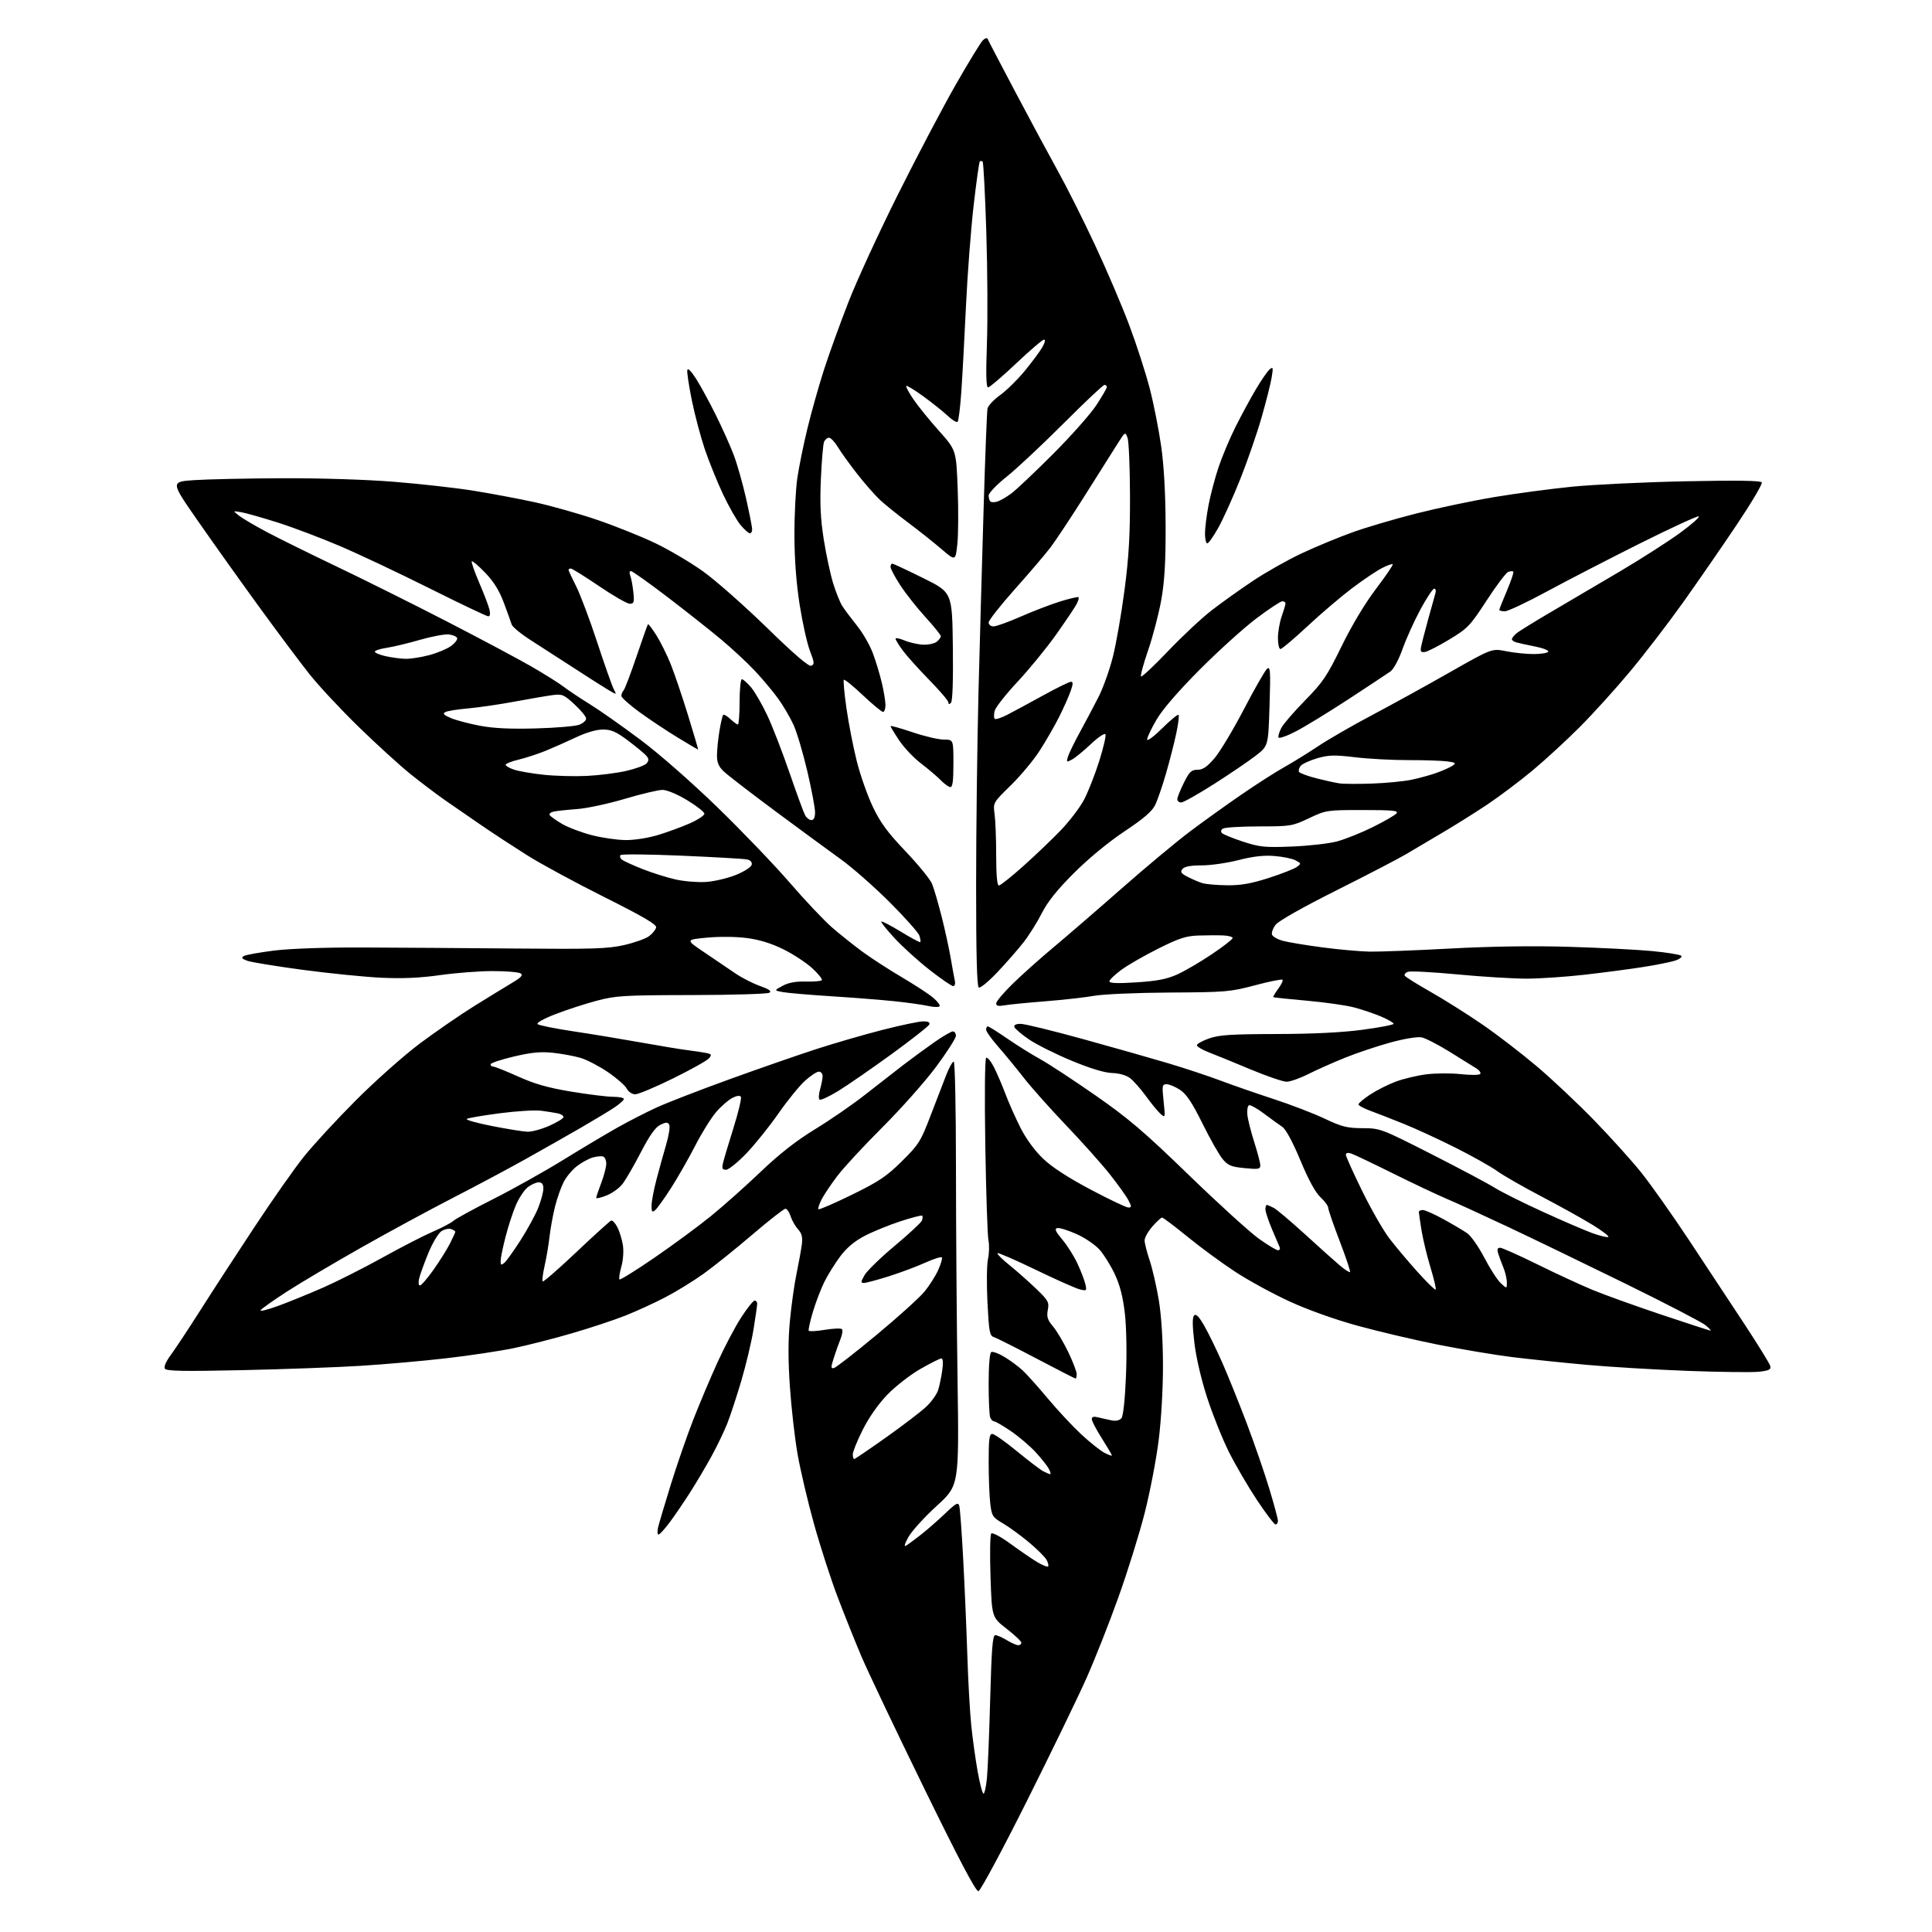 <?xml version="1.0" encoding="UTF-8" standalone="no"?>
<svg 
  version="1.1" 
  xmlns="http://www.w3.org/2000/svg" 
  xmlns:xlink="http://www.w3.org/1999/xlink" 
  xmlns:svg="http://www.w3.org/2000/svg"
  xmlns:rdf="http://www.w3.org/1999/02/22-rdf-syntax-ns#"
  xmlns:cc="http://creativecommons.org/ns#"
  xmlns:dc="http://purl.org/dc/elements/1.1/"
  viewBox="0 0 768 768"
  width="768"
  height="768"
>
<style>svg {background-color: white; }</style>"
<path stroke="none" fill="black" fill-rule="evenodd" d="M388.95,751.77C387.93,751.97 381.34,739.46 367.14,710.41C355.94,687.51 344.76,663.98 342.29,658.14C339.82,652.29 335.61,641.77 332.95,634.77C330.28,627.77 326.06,614.72 323.57,605.77C321.08,596.82 318.14,584.33 317.04,578.00C315.94,571.67 314.57,559.67 314.00,551.32C313.27,540.75 313.27,532.76 314.00,525.05C314.57,518.95 315.76,510.48 316.65,506.23C317.53,501.98 318.47,496.78 318.74,494.68C319.10,491.80 318.74,490.33 317.24,488.68C316.15,487.48 314.82,485.15 314.29,483.50C313.77,481.85 312.83,480.50 312.21,480.50C311.59,480.50 305.69,485.12 299.09,490.76C292.50,496.40 283.78,503.39 279.73,506.30C275.68,509.21 268.80,513.44 264.43,515.71C260.07,517.98 252.93,521.25 248.57,522.98C244.21,524.71 234.74,527.85 227.51,529.96C220.29,532.07 209.80,534.75 204.21,535.91C198.62,537.07 186.49,538.89 177.27,539.95C168.05,541.01 152.77,542.36 143.32,542.94C133.87,543.53 112.67,544.30 96.22,544.66C72.84,545.17 66.14,545.04 65.54,544.07C65.08,543.32 66.00,541.17 67.87,538.66C69.57,536.37 74.91,528.29 79.73,520.71C84.55,513.12 94.21,498.27 101.19,487.71C108.16,477.14 116.91,464.68 120.63,460.00C124.35,455.32 133.72,445.16 141.45,437.41C149.26,429.58 160.61,419.51 167.00,414.73C173.32,410.01 183.08,403.30 188.68,399.82C194.28,396.35 200.99,392.23 203.61,390.67C207.25,388.49 208.02,387.63 206.93,386.93C206.14,386.44 201.21,386.02 195.96,386.02C190.71,386.01 181.26,386.73 174.96,387.62C166.88,388.76 159.96,389.06 151.50,388.66C144.90,388.34 130.83,386.93 120.23,385.51C109.63,384.09 99.73,382.47 98.23,381.90C96.05,381.07 95.80,380.69 97.01,380.01C97.84,379.55 103.24,378.58 109.01,377.86C115.29,377.08 129.33,376.59 144.00,376.64C157.47,376.69 184.70,376.87 204.50,377.05C235.47,377.34 241.55,377.15 248.00,375.70C252.12,374.77 256.62,373.17 258.00,372.15C259.38,371.13 260.64,369.57 260.82,368.68C261.05,367.49 255.78,364.39 240.29,356.64C228.82,350.90 215.00,343.42 209.58,340.00C204.16,336.58 196.07,331.29 191.61,328.24C187.15,325.18 180.57,320.65 177.00,318.16C173.43,315.66 167.12,310.90 163.00,307.57C158.88,304.24 149.71,295.89 142.64,289.01C135.57,282.13 126.74,272.68 123.03,268.00C119.31,263.32 110.06,250.95 102.47,240.50C94.88,230.05 83.99,214.75 78.26,206.50C67.85,191.50 67.85,191.50 77.18,190.86C82.30,190.51 98.05,190.17 112.17,190.11C127.25,190.05 145.61,190.63 156.67,191.52C167.03,192.35 181.12,193.93 188.00,195.03C194.88,196.13 205.86,198.19 212.41,199.61C218.97,201.03 230.22,204.21 237.41,206.66C244.61,209.12 255.00,213.28 260.50,215.92C266.00,218.56 274.53,223.60 279.45,227.11C284.38,230.63 295.73,240.64 304.69,249.36C315.72,260.11 321.46,265.04 322.49,264.64C323.82,264.13 323.75,263.38 321.98,258.78C320.86,255.88 319.02,247.65 317.89,240.50C316.55,231.96 315.83,222.52 315.80,213.00C315.77,205.03 316.28,194.82 316.91,190.32C317.55,185.82 319.39,176.75 321.00,170.18C322.60,163.60 325.57,153.11 327.58,146.86C329.60,140.61 333.97,128.53 337.30,120.00C340.62,111.47 349.53,92.12 357.10,77.00C364.66,61.88 374.97,42.30 380.01,33.50C385.05,24.70 389.87,16.82 390.71,16.00C391.58,15.15 392.40,14.93 392.62,15.50C392.83,16.05 397.76,25.50 403.58,36.50C409.39,47.50 417.02,61.67 420.53,68.00C424.05,74.33 430.71,87.60 435.33,97.50C439.96,107.40 446.08,121.73 448.93,129.35C451.79,136.97 455.43,148.22 457.02,154.35C458.61,160.48 460.67,170.90 461.60,177.50C462.70,185.29 463.31,196.34 463.35,209.00C463.39,223.50 462.94,231.06 461.62,238.50C460.63,244.00 458.30,252.96 456.42,258.42C454.54,263.87 453.26,268.59 453.58,268.91C453.89,269.22 458.73,264.68 464.32,258.82C469.92,252.96 477.69,245.69 481.59,242.67C485.49,239.64 492.89,234.36 498.03,230.93C503.17,227.49 511.91,222.56 517.44,219.97C522.97,217.37 532.00,213.63 537.50,211.65C543.00,209.66 554.48,206.28 563.00,204.12C571.52,201.96 585.48,199.02 594.00,197.60C602.52,196.17 616.48,194.31 625.00,193.46C633.52,192.62 653.82,191.65 670.10,191.32C690.12,190.90 699.91,191.04 700.34,191.75C700.70,192.32 696.20,199.92 690.35,208.64C684.50,217.36 674.94,231.20 669.10,239.40C663.27,247.59 653.77,259.96 648.00,266.89C642.23,273.82 633.17,283.81 627.88,289.11C622.59,294.40 614.14,302.17 609.10,306.37C604.05,310.56 596.01,316.62 591.21,319.82C586.42,323.02 578.45,328.02 573.50,330.93C568.55,333.85 562.02,337.71 559.00,339.51C555.98,341.31 543.52,347.79 531.32,353.90C518.03,360.56 508.33,366.04 507.12,367.57C506.02,368.98 505.36,370.77 505.66,371.55C505.96,372.34 507.92,373.44 510.02,374.01C512.12,374.57 519.16,375.74 525.67,376.60C532.18,377.46 540.65,378.22 544.50,378.29C548.35,378.35 562.75,377.80 576.50,377.06C592.59,376.19 609.38,375.94 623.61,376.37C635.76,376.73 650.61,377.49 656.60,378.05C662.59,378.62 667.87,379.47 668.34,379.94C668.80,380.40 667.68,381.27 665.84,381.87C664.00,382.46 658.23,383.62 653.00,384.43C647.77,385.25 637.42,386.61 630.00,387.46C622.58,388.30 612.23,389.01 607.00,389.03C601.77,389.04 589.37,388.29 579.44,387.35C569.51,386.41 560.59,385.94 559.63,386.31C558.66,386.68 558.12,387.39 558.43,387.88C558.73,388.37 563.37,391.27 568.74,394.32C574.11,397.37 583.34,403.18 589.26,407.25C595.17,411.31 604.95,418.83 610.99,423.95C617.03,429.07 627.27,438.72 633.74,445.38C640.21,452.05 648.58,461.32 652.34,466.00C656.10,470.68 664.69,482.82 671.43,493.00C678.16,503.18 688.08,518.20 693.47,526.39C698.85,534.58 703.46,542.05 703.71,543.00C704.08,544.40 703.27,544.82 699.33,545.28C696.67,545.58 683.90,545.43 670.95,544.95C658.00,544.46 639.77,543.37 630.45,542.52C621.13,541.67 607.95,540.30 601.17,539.47C594.39,538.64 581.11,536.41 571.67,534.53C562.23,532.64 547.75,529.23 539.50,526.96C530.51,524.48 519.69,520.61 512.50,517.29C505.90,514.25 496.23,508.97 491.00,505.54C485.77,502.12 477.27,495.88 472.10,491.66C466.93,487.45 462.36,484.00 461.95,484.00C461.54,484.00 459.81,485.59 458.10,487.53C456.40,489.48 455.00,491.97 455.00,493.07C455.00,494.16 455.89,497.72 456.99,500.96C458.08,504.21 459.71,511.28 460.62,516.68C461.65,522.83 462.27,532.48 462.30,542.50C462.32,551.94 461.62,564.24 460.59,572.50C459.63,580.20 457.12,593.25 455.01,601.50C452.91,609.75 448.23,624.77 444.61,634.87C441.00,644.98 435.30,659.41 431.96,666.94C428.61,674.47 417.89,696.58 408.14,716.06C398.38,735.55 389.75,751.62 388.95,751.77zM390.97,713.00C391.38,713.00 392.00,710.19 392.33,706.75C392.67,703.31 393.25,689.14 393.62,675.25C394.16,655.32 394.58,650.00 395.63,650.00C396.36,650.00 398.43,650.90 400.23,652.00C402.03,653.09 404.06,653.99 404.75,654.00C405.44,654.00 406.00,653.55 406.00,653.00C406.00,652.45 403.36,649.95 400.14,647.45C394.28,642.90 394.28,642.90 393.74,626.70C393.44,617.79 393.58,610.10 394.04,609.61C394.52,609.10 397.81,610.86 401.69,613.69C405.44,616.43 410.21,619.69 412.30,620.95C414.39,622.20 416.34,622.99 416.63,622.70C416.92,622.41 416.66,621.24 416.05,620.10C415.44,618.96 412.25,615.79 408.97,613.05C405.68,610.32 401.03,606.93 398.63,605.53C394.57,603.15 394.23,602.61 393.65,597.74C393.30,594.86 393.01,587.44 393.01,581.25C393.00,572.14 393.27,570.00 394.43,570.00C395.22,570.00 399.61,573.08 404.18,576.84C408.76,580.60 413.48,584.20 414.68,584.84C415.89,585.48 417.14,586.00 417.47,586.00C417.80,586.00 417.55,585.04 416.92,583.86C416.29,582.68 413.91,579.69 411.64,577.22C409.36,574.76 404.94,571.00 401.81,568.87C398.67,566.74 395.68,565.00 395.16,565.00C394.64,565.00 393.94,564.29 393.61,563.42C393.27,562.55 393.00,556.50 393.00,549.98C393.00,542.92 393.42,537.86 394.03,537.48C394.60,537.13 396.96,537.99 399.28,539.40C401.60,540.80 404.85,543.21 406.51,544.74C408.16,546.28 412.70,551.35 416.60,556.02C420.50,560.68 426.49,567.09 429.91,570.26C433.33,573.43 437.45,576.70 439.07,577.53C440.68,578.37 442.00,578.83 442.00,578.57C442.00,578.30 440.20,575.25 438.01,571.79C435.81,568.33 434.01,564.89 434.01,564.14C434.00,563.17 434.75,562.97 436.62,563.44C438.06,563.80 440.44,564.34 441.92,564.63C443.59,564.97 445.06,564.64 445.79,563.76C446.50,562.89 447.21,556.34 447.59,546.92C447.97,537.86 447.78,527.63 447.15,522.13C446.40,515.60 445.20,510.88 443.18,506.58C441.59,503.18 438.89,498.81 437.17,496.85C435.46,494.90 431.33,492.07 428.00,490.58C424.67,489.09 421.22,488.01 420.34,488.18C419.08,488.43 419.50,489.41 422.30,492.77C424.27,495.11 426.97,499.39 428.30,502.27C429.64,505.15 431.04,508.79 431.42,510.37C432.07,513.11 431.97,513.21 429.30,512.57C427.76,512.20 419.86,508.70 411.76,504.78C403.65,500.86 396.79,497.88 396.51,498.16C396.24,498.43 398.37,500.57 401.26,502.90C404.14,505.23 408.90,509.44 411.83,512.25C416.72,516.94 417.10,517.63 416.52,520.72C416.01,523.46 416.39,524.68 418.60,527.29C420.09,529.06 422.81,533.64 424.65,537.47C426.49,541.31 428.00,545.24 428.00,546.22C428.00,547.20 427.80,548.00 427.56,548.00C427.32,548.00 420.35,544.43 412.07,540.07C403.79,535.71 396.16,531.87 395.11,531.53C393.41,530.99 393.13,529.51 392.53,517.71C392.16,510.45 392.25,502.70 392.74,500.50C393.23,498.30 393.31,494.93 392.92,493.00C392.54,491.07 391.97,474.10 391.67,455.27C391.35,435.36 391.50,420.81 392.02,420.49C392.52,420.18 393.89,421.83 395.08,424.15C396.26,426.47 398.30,431.22 399.62,434.71C400.93,438.21 403.63,444.28 405.61,448.22C407.83,452.63 411.27,457.35 414.56,460.51C418.11,463.92 424.43,468.04 433.44,472.82C440.88,476.77 447.67,480.00 448.51,480.00C449.89,480.00 449.89,479.69 448.55,477.10C447.72,475.50 444.35,470.80 441.06,466.65C437.76,462.50 429.98,453.80 423.77,447.31C417.56,440.81 410.02,432.35 407.02,428.50C404.02,424.65 399.41,419.05 396.78,416.05C394.15,413.05 392.00,410.02 392.00,409.30C392.00,408.59 392.31,408.00 392.68,408.00C393.06,408.00 396.54,410.19 400.43,412.87C404.32,415.54 410.20,419.22 413.50,421.03C416.80,422.84 426.64,429.30 435.37,435.37C448.63,444.60 454.73,449.81 472.56,467.08C484.28,478.44 496.80,489.82 500.37,492.37C503.94,494.92 507.39,497.00 508.04,497.00C508.68,497.00 508.97,496.44 508.67,495.75C508.36,495.06 506.98,491.80 505.58,488.50C504.19,485.20 503.04,481.71 503.02,480.75C503.01,479.79 503.25,479.00 503.57,479.00C503.88,479.00 505.11,479.51 506.32,480.14C507.52,480.77 513.00,485.40 518.50,490.41C524.00,495.43 530.23,501.02 532.36,502.83C534.48,504.64 536.41,505.92 536.66,505.67C536.90,505.43 535.06,499.89 532.55,493.37C530.05,486.84 528.00,480.90 528.00,480.15C528.00,479.41 526.61,477.50 524.91,475.91C522.88,474.02 520.12,468.96 516.92,461.26C513.92,454.05 511.16,448.92 509.80,448.00C508.57,447.18 505.31,444.81 502.55,442.74C499.80,440.68 497.08,439.15 496.52,439.34C495.96,439.54 495.66,441.23 495.84,443.10C496.03,444.97 497.27,449.88 498.58,454.00C499.90,458.12 500.98,462.28 500.99,463.23C501.00,464.76 500.25,464.90 494.75,464.35C489.41,463.83 488.14,463.30 486.00,460.73C484.62,459.08 481.02,452.73 478.00,446.61C473.88,438.29 471.65,434.93 469.10,433.25C467.23,432.01 464.83,431.00 463.77,431.00C461.98,431.00 461.89,431.50 462.55,437.75C463.25,444.39 463.23,444.47 461.31,442.76C460.24,441.80 457.64,438.64 455.54,435.74C453.43,432.84 450.58,429.61 449.20,428.56C447.66,427.41 444.89,426.62 442.09,426.54C439.11,426.46 433.48,424.76 426.00,421.66C419.68,419.04 412.05,415.23 409.06,413.20C406.07,411.16 403.45,408.94 403.23,408.25C402.97,407.45 403.87,407.00 405.73,407.00C407.32,407.00 418.49,409.73 430.56,413.06C442.63,416.39 457.90,420.73 464.50,422.70C471.10,424.67 480.32,427.73 485.00,429.49C489.68,431.26 499.12,434.54 506.00,436.79C512.88,439.03 522.10,442.57 526.50,444.65C533.39,447.92 535.49,448.44 541.64,448.47C548.69,448.50 549.00,448.62 569.14,458.85C580.34,464.55 591.60,470.53 594.16,472.15C596.73,473.77 605.28,478.04 613.16,481.64C621.05,485.25 629.91,489.07 632.86,490.14C635.81,491.22 638.70,491.93 639.30,491.73C639.89,491.54 637.03,489.33 632.94,486.83C628.85,484.32 619.70,479.25 612.61,475.54C605.53,471.83 597.65,467.32 595.11,465.50C592.58,463.68 585.10,459.49 578.50,456.18C571.90,452.87 562.67,448.62 558.00,446.74C553.33,444.85 547.36,442.53 544.75,441.57C542.14,440.62 540.00,439.46 540.00,439.01C540.00,438.56 542.09,436.80 544.64,435.11C547.20,433.42 551.77,431.11 554.81,429.97C557.85,428.83 563.34,427.53 567.01,427.06C570.68,426.60 576.80,426.57 580.60,426.98C584.39,427.40 587.89,427.39 588.36,426.96C588.83,426.54 588.15,425.52 586.86,424.70C585.56,423.88 580.77,420.90 576.21,418.07C571.65,415.25 566.65,412.68 565.10,412.37C563.48,412.05 558.26,412.90 552.79,414.39C547.57,415.82 539.44,418.54 534.73,420.44C530.02,422.34 523.44,425.26 520.11,426.94C516.78,428.63 512.88,430.00 511.43,430.00C509.99,430.00 503.57,427.80 497.15,425.12C490.74,422.43 483.31,419.39 480.64,418.37C477.96,417.34 475.78,416.05 475.78,415.50C475.78,414.95 477.97,413.73 480.64,412.79C484.63,411.39 489.40,411.08 507.36,411.04C521.79,411.01 533.44,410.44 541.61,409.35C548.43,408.44 554.00,407.37 554.00,406.97C554.00,406.57 551.79,405.30 549.09,404.13C546.39,402.97 541.55,401.33 538.34,400.48C535.13,399.63 526.65,398.43 519.50,397.79C512.35,397.16 506.35,396.54 506.16,396.40C505.98,396.27 506.84,394.78 508.09,393.09C509.34,391.40 510.11,389.77 509.80,389.46C509.49,389.16 504.57,390.15 498.87,391.67C489.04,394.28 487.28,394.43 465.00,394.55C452.07,394.62 438.57,395.20 435.00,395.84C431.43,396.48 422.65,397.46 415.50,398.03C408.35,398.59 401.04,399.31 399.25,399.64C396.86,400.07 396.00,399.86 396.00,398.84C396.00,398.07 399.04,394.49 402.75,390.88C406.46,387.28 413.76,380.76 418.97,376.41C424.18,372.06 436.31,361.59 445.91,353.14C455.52,344.70 467.68,334.55 472.94,330.60C478.20,326.64 487.45,320.00 493.50,315.85C499.55,311.69 507.20,306.79 510.50,304.96C513.80,303.12 519.84,299.39 523.93,296.66C528.01,293.93 537.68,288.35 545.43,284.26C553.17,280.16 567.05,272.52 576.27,267.27C593.05,257.73 593.05,257.73 598.69,258.87C601.79,259.49 606.71,260.00 609.61,260.00C612.51,260.00 615.14,259.58 615.45,259.07C615.77,258.56 613.43,257.63 610.26,257.00C607.09,256.38 603.71,255.64 602.75,255.36C601.79,255.09 601.00,254.52 601.00,254.09C601.00,253.66 601.79,252.64 602.75,251.82C603.71,251.00 609.90,247.17 616.50,243.30C623.10,239.44 635.48,232.15 644.00,227.11C652.52,222.07 663.29,215.17 667.92,211.78C672.55,208.39 675.86,205.45 675.27,205.26C674.67,205.06 664.13,209.92 651.84,216.06C639.56,222.20 622.95,230.78 614.94,235.11C606.94,239.45 599.40,243.00 598.19,243.00C596.99,243.00 596.00,242.75 596.00,242.45C596.00,242.14 597.36,238.70 599.02,234.80C600.68,230.90 601.82,227.49 601.56,227.23C601.30,226.97 600.38,227.02 599.52,227.35C598.66,227.68 594.80,232.80 590.95,238.72C584.40,248.78 583.44,249.79 576.22,254.15C571.97,256.72 567.60,258.97 566.50,259.16C564.98,259.42 564.58,259.02 564.83,257.50C565.01,256.40 566.27,251.45 567.63,246.50C568.99,241.55 570.33,236.71 570.62,235.75C570.90,234.79 570.68,234.00 570.12,234.00C569.56,234.00 567.10,237.71 564.65,242.25C562.20,246.79 559.01,253.85 557.55,257.94C556.01,262.27 553.99,266.02 552.70,266.93C551.49,267.78 544.07,272.69 536.21,277.84C528.34,282.98 518.91,288.76 515.23,290.68C511.56,292.59 508.40,293.70 508.22,293.15C508.03,292.59 508.55,290.87 509.37,289.32C510.18,287.77 514.43,282.85 518.81,278.39C525.86,271.21 527.52,268.75 533.31,256.89C537.34,248.63 542.57,239.91 546.95,234.12C550.87,228.96 553.87,224.54 553.63,224.30C553.39,224.06 551.44,224.75 549.30,225.85C547.16,226.94 541.82,230.55 537.42,233.86C533.03,237.18 525.06,243.97 519.72,248.95C514.38,253.93 509.56,258.00 509.00,258.00C508.45,258.00 508.00,256.03 508.00,253.63C508.00,251.22 508.68,247.34 509.50,245.00C510.32,242.66 511.00,240.36 511.00,239.87C511.00,239.39 510.44,239.00 509.75,239.01C509.06,239.01 504.46,242.05 499.52,245.76C494.58,249.47 484.46,258.61 477.02,266.07C468.40,274.73 462.14,281.97 459.75,286.05C457.69,289.57 456.00,293.13 456.00,293.95C456.00,294.77 458.65,292.81 461.97,289.53C465.26,286.27 468.19,283.86 468.49,284.16C468.79,284.46 468.38,287.81 467.57,291.60C466.77,295.40 464.93,302.55 463.50,307.50C462.07,312.45 460.13,318.07 459.20,320.00C457.97,322.53 454.61,325.42 447.00,330.48C440.69,334.68 432.69,341.27 426.97,346.99C420.25,353.69 416.46,358.42 414.14,363.00C412.33,366.57 409.09,371.75 406.94,374.50C404.80,377.25 400.14,382.58 396.59,386.35C393.04,390.12 389.66,392.91 389.07,392.54C388.34,392.09 388.01,379.13 388.02,351.69C388.03,329.59 388.46,295.07 388.97,275.00C389.49,254.93 390.41,221.85 391.02,201.50C391.63,181.15 392.31,163.57 392.54,162.44C392.76,161.31 395.01,158.89 397.54,157.08C400.07,155.26 404.47,150.94 407.32,147.48C410.17,144.01 413.31,139.79 414.31,138.09C415.35,136.30 415.65,135.00 415.02,135.00C414.42,135.00 409.42,139.28 403.90,144.50C398.38,149.72 393.37,154.00 392.78,154.00C392.01,154.00 391.88,148.87 392.31,136.75C392.66,127.26 392.55,107.21 392.07,92.19C391.60,77.17 390.94,64.61 390.61,64.27C390.27,63.94 389.77,63.90 389.49,64.18C389.21,64.46 388.09,72.44 387.01,81.92C385.93,91.39 384.56,109.35 383.98,121.82C383.40,134.29 382.57,149.56 382.14,155.74C381.71,161.92 381.04,167.29 380.66,167.67C380.28,168.05 378.51,166.99 376.74,165.30C374.96,163.62 370.62,160.15 367.11,157.60C363.59,155.04 360.51,153.16 360.26,153.41C360.01,153.66 361.27,156.03 363.06,158.68C364.85,161.33 369.42,166.97 373.21,171.21C380.10,178.93 380.10,178.93 380.69,194.21C381.02,202.62 380.96,212.55 380.56,216.28C379.83,223.05 379.83,223.05 374.17,218.20C371.05,215.53 365.12,210.83 361.00,207.74C356.88,204.66 351.89,200.65 349.91,198.82C347.94,196.99 343.86,192.35 340.83,188.50C337.81,184.65 334.33,179.81 333.09,177.75C331.85,175.69 330.25,174.00 329.53,174.00C328.80,174.00 327.92,174.78 327.55,175.72C327.19,176.67 326.63,183.31 326.31,190.47C325.88,200.27 326.16,206.21 327.46,214.44C328.41,220.46 330.09,228.30 331.19,231.87C332.29,235.44 333.93,239.52 334.84,240.93C335.74,242.34 338.35,245.82 340.63,248.66C342.92,251.50 345.76,256.42 346.95,259.59C348.14,262.77 349.75,268.09 350.54,271.43C351.33,274.77 351.98,278.74 351.99,280.25C351.99,281.76 351.56,283.00 351.02,283.00C350.48,283.00 346.87,280.01 343.00,276.36C339.12,272.70 335.72,269.94 335.44,270.23C335.16,270.51 335.63,275.64 336.49,281.62C337.35,287.60 339.18,297.00 340.56,302.50C341.93,308.00 344.80,316.17 346.93,320.65C349.97,327.04 352.80,330.88 359.96,338.40C364.99,343.68 369.73,349.49 370.49,351.31C371.25,353.13 372.99,359.10 374.37,364.56C375.74,370.03 377.35,377.43 377.95,381.00C378.55,384.57 379.27,388.51 379.54,389.75C379.83,391.04 379.56,392.00 378.91,392.00C378.29,392.00 374.10,389.12 369.60,385.61C365.10,382.09 358.82,376.42 355.65,372.99C352.49,369.57 350.09,366.57 350.33,366.33C350.58,366.09 354.08,367.91 358.12,370.37C362.17,372.84 365.63,374.70 365.83,374.50C366.02,374.31 365.87,373.16 365.48,371.95C365.10,370.74 359.77,364.75 353.64,358.63C347.51,352.51 338.74,344.80 334.14,341.50C329.55,338.20 317.85,329.61 308.14,322.41C298.44,315.20 289.26,308.14 287.75,306.70C285.69,304.75 285.00,303.15 285.01,300.30C285.01,298.21 285.45,293.85 285.98,290.61C286.51,287.38 287.18,284.49 287.47,284.19C287.77,283.90 289.05,284.64 290.32,285.83C291.59,287.02 292.94,288.00 293.31,288.00C293.69,288.00 294.00,283.95 294.00,279.00C294.00,274.05 294.41,270.00 294.91,270.00C295.41,270.00 297.06,271.46 298.58,273.25C300.09,275.04 303.01,280.10 305.07,284.50C307.12,288.90 311.09,299.15 313.88,307.28C316.68,315.41 319.44,322.95 320.02,324.03C320.60,325.11 321.73,326.00 322.54,326.00C323.51,326.00 324.00,324.95 324.00,322.88C324.00,321.16 322.62,313.85 320.93,306.63C319.25,299.41 316.78,291.09 315.44,288.14C314.10,285.20 311.33,280.47 309.28,277.64C307.23,274.81 303.07,269.85 300.03,266.62C296.99,263.38 290.90,257.73 286.50,254.06C282.10,250.39 272.49,242.80 265.15,237.19C257.80,231.59 251.34,227.00 250.79,227.00C250.22,227.00 250.10,227.76 250.51,228.75C250.91,229.71 251.47,232.64 251.75,235.25C252.19,239.43 252.03,240.00 250.35,240.00C249.30,240.00 243.81,236.85 238.14,233.00C232.47,229.15 227.42,226.00 226.92,226.00C226.41,226.00 226.00,226.24 226.00,226.53C226.00,226.82 227.36,229.76 229.03,233.06C230.70,236.36 234.47,246.41 237.42,255.39C240.37,264.37 243.33,272.75 244.01,274.02C245.24,276.31 245.24,276.31 241.37,273.98C239.24,272.70 233.22,268.86 228.00,265.46C222.78,262.06 215.22,257.19 211.22,254.64C207.21,252.09 203.69,249.21 203.40,248.25C203.10,247.29 201.70,243.39 200.28,239.59C198.46,234.73 196.26,231.19 192.86,227.66C190.20,224.90 187.81,222.86 187.54,223.13C187.27,223.40 188.59,227.19 190.46,231.56C192.34,235.93 194.18,240.74 194.55,242.25C194.98,244.01 194.81,245.00 194.10,245.00C193.49,245.00 183.08,240.04 170.97,233.99C158.86,227.93 142.78,220.33 135.23,217.11C127.68,213.88 116.55,209.67 110.50,207.75C104.45,205.83 97.92,203.97 96.00,203.63C92.50,203.02 92.50,203.02 95.00,204.98C96.38,206.06 101.33,208.98 106.00,211.46C110.67,213.95 123.28,220.17 134.02,225.30C144.75,230.42 164.32,240.18 177.52,246.98C190.71,253.78 205.78,261.80 211.00,264.81C216.22,267.81 222.07,271.47 224.00,272.95C225.93,274.42 230.65,277.57 234.50,279.95C238.35,282.33 247.35,288.66 254.50,294.01C262.04,299.66 274.93,310.95 285.18,320.90C294.90,330.33 307.85,343.83 313.94,350.89C320.04,357.95 327.61,365.96 330.76,368.69C333.92,371.43 339.38,375.78 342.90,378.37C346.43,380.95 353.46,385.51 358.53,388.49C363.60,391.48 369.16,395.10 370.88,396.55C372.60,398.00 373.78,399.54 373.51,399.99C373.24,400.43 371.20,400.38 368.99,399.89C366.77,399.39 360.70,398.54 355.50,398.00C350.30,397.46 338.98,396.57 330.34,396.02C321.71,395.47 313.07,394.73 311.16,394.37C307.68,393.72 307.68,393.72 311.09,391.88C313.41,390.62 316.34,390.08 320.25,390.18C323.42,390.26 326.30,390.03 326.67,389.66C327.03,389.30 325.35,387.17 322.94,384.94C320.52,382.71 315.34,379.30 311.43,377.37C306.66,375.01 301.89,373.54 296.91,372.89C292.61,372.32 285.94,372.26 281.00,372.73C272.50,373.54 272.50,373.54 280.00,378.59C284.12,381.37 289.64,385.11 292.26,386.90C294.88,388.69 299.32,390.96 302.12,391.95C305.76,393.23 306.83,394.00 305.86,394.62C305.11,395.11 291.23,395.52 275.00,395.55C248.00,395.60 244.80,395.79 237.27,397.79C232.74,398.98 225.39,401.37 220.93,403.09C216.27,404.88 213.19,406.59 213.69,407.09C214.18,407.58 220.63,408.88 228.04,409.99C235.44,411.10 247.57,413.11 255.00,414.44C262.43,415.78 270.75,417.15 273.50,417.49C276.25,417.83 279.55,418.33 280.84,418.60C282.86,419.02 283.00,419.30 281.85,420.69C281.11,421.57 274.72,425.15 267.63,428.65C260.54,432.14 253.75,435.00 252.54,435.00C251.27,435.00 249.82,434.03 249.11,432.70C248.43,431.44 245.06,428.49 241.62,426.16C238.18,423.82 233.33,421.30 230.84,420.55C228.36,419.81 223.44,418.89 219.91,418.51C214.98,417.98 211.37,418.32 204.25,419.99C199.16,421.19 195.00,422.58 195.00,423.08C195.00,423.59 195.50,424.00 196.12,424.00C196.73,424.00 201.18,425.78 206.01,427.95C212.57,430.91 217.90,432.42 227.14,433.95C233.94,435.07 241.41,435.99 243.75,436.00C246.09,436.00 248.00,436.39 248.00,436.86C248.00,437.34 246.31,438.85 244.25,440.23C242.19,441.61 236.22,445.21 231.00,448.23C225.78,451.25 215.88,456.88 209.00,460.72C202.12,464.57 189.07,471.53 180.00,476.19C170.93,480.85 154.50,489.75 143.50,495.98C132.50,502.21 119.17,510.11 113.88,513.54C108.59,516.97 103.96,520.25 103.60,520.84C103.23,521.43 106.44,520.63 110.72,519.06C115.00,517.49 123.00,514.22 128.51,511.81C134.01,509.39 144.58,504.05 152.01,499.93C159.43,495.81 168.43,491.18 172.00,489.64C175.57,488.10 179.25,486.17 180.18,485.34C181.10,484.50 188.30,480.57 196.18,476.59C204.05,472.61 216.57,465.60 224.00,461.01C231.43,456.43 241.10,450.66 245.50,448.19C249.90,445.72 256.88,442.15 261.00,440.25C265.12,438.36 278.18,433.30 290.00,429.02C301.82,424.74 317.34,419.35 324.47,417.04C331.60,414.72 343.43,411.29 350.76,409.41C358.09,407.54 365.40,406.00 367.01,406.00C368.96,406.00 369.76,406.42 369.42,407.25C369.13,407.94 362.40,413.22 354.46,419.00C346.52,424.77 336.98,431.36 333.26,433.65C329.54,435.93 326.17,437.49 325.76,437.11C325.35,436.73 325.46,434.87 326.01,432.97C326.55,431.07 327.00,428.72 327.00,427.76C327.00,426.79 326.33,426.00 325.50,426.00C324.68,426.00 322.20,427.63 319.99,429.63C317.77,431.63 313.03,437.48 309.44,442.63C305.85,447.78 300.11,454.92 296.69,458.50C293.26,462.07 289.63,465.00 288.62,465.00C287.13,465.00 286.90,464.49 287.43,462.25C287.78,460.74 289.66,454.44 291.60,448.26C293.54,442.07 294.85,436.56 294.51,436.01C294.11,435.37 292.86,435.54 291.04,436.48C289.48,437.29 286.59,439.83 284.62,442.13C282.65,444.43 278.94,450.40 276.37,455.41C273.80,460.41 269.50,467.95 266.81,472.16C264.12,476.37 261.27,480.36 260.46,481.03C259.24,482.05 259.00,481.77 259.00,479.28C259.00,477.65 259.88,472.99 260.95,468.91C262.02,464.83 263.77,458.52 264.84,454.88C265.91,451.24 266.44,447.71 266.01,447.02C265.40,446.03 264.66,446.06 262.47,447.14C260.52,448.10 258.24,451.32 254.77,458.00C252.07,463.23 248.80,468.88 247.52,470.56C246.24,472.25 243.34,474.35 241.09,475.23C238.84,476.12 237.00,476.54 237.00,476.17C237.00,475.80 237.90,473.13 239.00,470.24C240.10,467.35 241.00,463.90 241.00,462.57C241.00,461.25 240.44,459.97 239.75,459.74C239.06,459.50 237.22,459.67 235.65,460.11C234.08,460.56 231.26,462.09 229.39,463.52C227.51,464.95 225.12,467.80 224.07,469.87C223.01,471.93 221.48,476.29 220.65,479.56C219.82,482.83 218.84,488.20 218.46,491.50C218.09,494.80 217.20,500.06 216.49,503.19C215.79,506.31 215.44,509.11 215.73,509.39C216.01,509.68 222.05,504.42 229.14,497.71C236.24,490.99 242.46,485.36 242.96,485.19C243.47,485.01 244.57,486.20 245.41,487.83C246.25,489.46 247.24,492.64 247.60,494.90C247.98,497.28 247.73,500.91 246.99,503.53C246.29,506.02 245.96,508.30 246.26,508.59C246.55,508.88 252.80,505.00 260.14,499.96C267.49,494.92 277.55,487.51 282.50,483.49C287.45,479.48 296.38,471.53 302.34,465.84C309.89,458.64 316.48,453.48 324.08,448.83C330.09,445.16 338.94,439.06 343.75,435.27C348.56,431.49 355.43,426.15 359.00,423.40C362.57,420.66 368.22,416.52 371.54,414.21C374.87,411.89 378.13,410.00 378.79,410.00C379.46,410.00 379.99,410.79 379.99,411.75C379.98,412.71 376.42,418.27 372.08,424.11C367.75,429.94 358.16,440.74 350.78,448.11C343.40,455.47 335.32,464.20 332.83,467.50C330.33,470.80 327.52,475.00 326.57,476.84C325.63,478.68 325.08,480.41 325.35,480.69C325.63,480.96 331.58,478.38 338.58,474.96C349.39,469.67 352.39,467.66 358.50,461.62C365.22,454.98 365.98,453.77 369.91,443.50C372.22,437.45 375.04,430.14 376.17,427.25C377.31,424.36 378.63,422.00 379.12,422.00C379.61,422.00 380.00,440.46 380.01,464.25C380.02,487.49 380.30,525.40 380.64,548.50C381.25,590.50 381.25,590.50 372.38,598.60C367.49,603.06 362.42,608.64 361.10,611.01C359.68,613.55 359.27,614.96 360.10,614.47C360.87,614.02 363.52,612.06 366.00,610.13C368.48,608.20 372.82,604.40 375.65,601.70C380.06,597.48 380.87,597.04 381.33,598.64C381.63,599.66 382.33,609.27 382.90,620.00C383.47,630.73 384.20,647.83 384.53,658.00C384.85,668.17 385.56,680.77 386.10,686.00C386.64,691.23 387.78,699.44 388.64,704.25C389.50,709.06 390.55,713.00 390.97,713.00zM261.78,610.00C261.33,610.00 261.24,608.76 261.58,607.25C261.92,605.74 264.23,597.98 266.70,590.00C269.18,582.02 273.23,570.33 275.72,564.00C278.20,557.67 282.49,547.55 285.24,541.50C287.99,535.45 292.20,527.46 294.60,523.75C297.00,520.04 299.42,517.00 299.98,517.00C300.54,517.00 301.00,517.56 301.00,518.25C300.99,518.94 300.33,523.55 299.53,528.50C298.72,533.45 296.52,542.67 294.65,549.00C292.77,555.33 290.25,562.98 289.05,566.00C287.85,569.02 285.07,574.79 282.88,578.81C280.68,582.83 276.82,589.35 274.29,593.31C271.77,597.26 268.10,602.64 266.14,605.25C264.19,607.86 262.22,610.00 261.78,610.00zM507.05,606.00C506.53,606.00 503.20,601.61 499.64,596.25C496.08,590.89 491.07,582.29 488.50,577.15C485.93,572.01 482.05,562.33 479.88,555.65C477.50,548.34 475.47,539.61 474.78,533.74C473.96,526.82 473.94,523.66 474.70,522.90C475.45,522.15 476.65,523.40 478.80,527.17C480.47,530.10 483.71,536.76 486.00,541.97C488.29,547.19 492.61,557.92 495.61,565.82C498.60,573.73 502.62,585.35 504.53,591.66C506.44,597.96 508.00,603.77 508.00,604.56C508.00,605.35 507.57,606.00 507.05,606.00zM339.54,580.00C339.84,580.00 345.58,576.10 352.29,571.34C359.01,566.58 366.18,561.09 368.23,559.15C370.29,557.21 372.40,554.25 372.93,552.56C373.46,550.88 374.19,547.36 374.56,544.75C374.98,541.74 374.85,540.00 374.20,540.00C373.64,540.00 369.87,541.89 365.84,544.20C361.80,546.52 355.89,551.12 352.69,554.45C349.12,558.16 345.35,563.54 342.94,568.37C340.77,572.69 339.00,577.08 339.00,578.12C339.00,579.15 339.25,580.00 339.54,580.00zM331.51,543.82C332.30,543.64 339.93,537.71 348.45,530.63C356.98,523.56 365.55,515.82 367.50,513.43C369.46,511.05 371.91,507.18 372.96,504.84C374.01,502.50 374.66,500.26 374.42,499.86C374.17,499.47 371.16,500.41 367.73,501.96C364.31,503.51 357.76,505.95 353.20,507.39C348.63,508.82 344.22,510.00 343.39,510.00C342.12,510.00 342.16,509.52 343.69,506.86C344.69,505.14 350.09,499.89 355.71,495.20C361.32,490.50 366.17,486.00 366.48,485.19C366.79,484.38 366.84,483.51 366.59,483.25C366.33,483.00 362.39,484.02 357.81,485.52C353.24,487.02 346.86,489.63 343.63,491.33C339.66,493.41 336.54,496.04 333.99,499.45C331.92,502.23 329.10,506.75 327.73,509.50C326.36,512.25 324.30,517.61 323.16,521.42C322.02,525.23 321.27,528.63 321.49,528.98C321.71,529.33 324.60,529.17 327.92,528.62C331.24,528.08 334.29,527.95 334.68,528.35C335.08,528.75 334.83,530.52 334.11,532.29C333.40,534.05 332.19,537.44 331.44,539.82C330.24,543.56 330.25,544.09 331.51,543.82zM680.00,528.96C680.27,528.94 679.38,527.98 678.00,526.81C676.62,525.65 662.45,518.29 646.50,510.45C630.55,502.62 609.35,492.38 599.39,487.68C589.43,482.99 578.41,477.94 574.89,476.47C571.38,474.99 561.87,470.49 553.76,466.47C545.65,462.44 538.12,458.85 537.01,458.50C535.78,458.11 535.00,458.32 535.00,459.03C535.00,459.67 537.90,466.11 541.44,473.34C544.98,480.58 549.85,489.08 552.25,492.23C554.65,495.38 559.68,501.36 563.43,505.53C567.17,509.69 570.44,512.89 570.70,512.63C570.96,512.37 570.03,508.41 568.64,503.83C567.25,499.25 565.64,492.57 565.06,489.00C564.49,485.43 564.01,482.16 564.01,481.75C564.00,481.34 564.71,481.00 565.59,481.00C566.46,481.00 570.17,482.65 573.84,484.67C577.50,486.69 581.73,489.19 583.23,490.22C584.73,491.26 587.78,495.62 590.02,499.91C592.25,504.21 595.19,508.77 596.54,510.04C599.00,512.35 599.00,512.35 599.00,509.80C599.00,508.39 598.38,505.73 597.62,503.87C596.86,502.02 595.93,499.49 595.55,498.25C595.06,496.64 595.27,496.00 596.31,496.00C597.10,496.00 603.77,498.97 611.12,502.60C618.48,506.24 628.33,510.79 633.00,512.73C637.67,514.67 650.05,519.12 660.50,522.62C670.95,526.12 679.73,528.97 680.00,528.96zM166.93,511.00C167.46,511.00 169.89,508.19 172.33,504.75C174.76,501.31 177.71,496.61 178.88,494.29C180.05,491.97 181.00,489.88 181.00,489.65C181.00,489.41 180.26,488.93 179.36,488.58C178.46,488.24 176.71,488.62 175.47,489.42C174.23,490.24 171.90,494.15 170.24,498.20C168.60,502.21 166.96,506.74 166.61,508.25C166.24,509.80 166.38,511.00 166.93,511.00zM200.46,502.03C201.27,501.36 204.18,497.30 206.94,492.99C209.70,488.69 212.87,482.86 213.98,480.05C215.09,477.23 216.00,473.82 216.00,472.46C216.00,470.73 215.45,470.00 214.13,470.00C213.11,470.00 211.15,470.88 209.77,471.96C208.40,473.04 206.29,476.23 205.08,479.04C203.87,481.85 202.01,487.56 200.94,491.74C199.87,495.91 199.00,500.20 199.00,501.28C199.00,502.89 199.26,503.03 200.46,502.03zM209.63,449.88C211.34,449.95 215.28,448.88 218.38,447.51C221.47,446.14 224.00,444.58 224.00,444.03C224.00,443.49 222.99,442.83 221.75,442.58C220.51,442.33 217.55,441.86 215.18,441.54C212.80,441.22 205.40,441.66 198.74,442.53C192.07,443.40 186.14,444.41 185.56,444.78C184.98,445.14 189.45,446.41 195.50,447.60C201.55,448.79 207.91,449.81 209.63,449.88zM451.75,390.50C459.91,389.98 463.81,389.23 467.92,387.38C470.91,386.04 477.10,382.43 481.67,379.35C486.25,376.28 490.00,373.36 490.00,372.88C490.00,372.40 488.31,371.93 486.25,371.85C484.19,371.76 479.80,371.78 476.50,371.88C471.52,372.03 468.80,372.91 460.50,377.05C455.00,379.79 448.36,383.61 445.75,385.53C443.14,387.45 441.00,389.51 441.00,390.11C441.00,390.86 444.26,390.98 451.75,390.50zM397.07,352.00C397.66,352.00 402.05,348.51 406.81,344.25C411.58,339.99 418.29,333.57 421.72,330.00C425.14,326.43 429.26,321.02 430.87,318.00C432.48,314.98 435.20,308.08 436.91,302.68C438.63,297.28 439.76,292.42 439.42,291.88C439.09,291.33 436.48,293.09 433.63,295.79C430.78,298.48 427.40,301.25 426.13,301.93C423.96,303.09 423.86,303.02 424.51,300.84C424.89,299.55 427.05,295.12 429.30,291.00C431.56,286.88 434.89,280.57 436.71,277.00C438.53,273.43 441.10,266.23 442.41,261.00C443.72,255.78 445.80,243.85 447.02,234.50C448.73,221.48 449.24,212.70 449.19,197.00C449.16,185.72 448.72,175.39 448.22,174.03C447.31,171.60 447.26,171.63 444.47,176.03C442.92,178.49 437.08,187.74 431.50,196.58C425.92,205.43 419.66,214.88 417.61,217.58C415.55,220.29 409.17,227.77 403.43,234.20C397.69,240.64 393.00,246.60 393.00,247.45C393.00,248.32 393.86,249.00 394.96,249.00C396.03,249.00 400.91,247.24 405.80,245.09C410.69,242.94 417.75,240.23 421.50,239.07C425.24,237.92 428.50,237.16 428.73,237.40C428.97,237.64 428.62,238.88 427.95,240.16C427.28,241.45 423.63,246.88 419.84,252.23C416.04,257.59 409.13,266.04 404.47,271.03C399.82,276.01 395.73,281.21 395.39,282.59C395.04,283.97 395.05,285.38 395.40,285.74C395.75,286.09 397.95,285.40 400.27,284.21C402.60,283.01 409.00,279.56 414.50,276.53C420.00,273.50 425.04,271.02 425.71,271.01C426.62,271.00 426.59,271.91 425.57,274.80C424.83,276.89 422.77,281.51 420.99,285.05C419.20,288.60 415.74,294.61 413.29,298.40C410.85,302.20 405.67,308.41 401.79,312.20C394.74,319.10 394.74,319.10 395.37,323.69C395.72,326.21 396.00,333.62 396.00,340.14C396.00,347.92 396.37,352.00 397.07,352.00zM487.74,351.91C493.19,351.98 497.26,351.27 504.26,349.03C509.37,347.39 514.41,345.42 515.45,344.66C517.30,343.31 517.29,343.22 515.00,342.00C513.71,341.31 509.92,340.53 506.57,340.27C502.34,339.94 498.02,340.43 492.33,341.90C487.84,343.05 481.26,344.00 477.71,344.00C473.31,344.00 470.86,344.46 470.05,345.44C469.08,346.61 469.46,347.19 472.17,348.59C474.00,349.53 476.61,350.65 477.99,351.07C479.37,351.48 483.76,351.87 487.74,351.91zM280.50,350.60C283.80,350.40 289.20,349.14 292.50,347.81C295.95,346.41 298.63,344.68 298.81,343.72C299.02,342.66 298.31,341.91 296.82,341.62C295.54,341.37 283.93,340.71 271.00,340.15C258.07,339.59 247.14,339.48 246.71,339.90C246.27,340.33 246.50,341.15 247.21,341.71C247.92,342.27 251.61,343.96 255.41,345.46C259.21,346.96 265.06,348.81 268.41,349.57C271.76,350.34 277.20,350.80 280.50,350.60zM513.50,336.51C520.10,336.26 528.16,335.35 531.40,334.50C534.65,333.64 541.07,331.08 545.67,328.80C550.28,326.52 554.54,324.05 555.14,323.33C556.05,322.24 553.67,322.00 541.73,322.00C527.44,322.00 527.12,322.05 520.36,325.25C513.72,328.39 513.08,328.50 500.50,328.51C493.35,328.52 486.90,328.91 486.16,329.38C485.30,329.92 485.17,330.57 485.79,331.19C486.32,331.72 490.08,333.24 494.13,334.57C500.73,336.73 502.76,336.94 513.50,336.51zM248.64,333.94C252.18,333.98 257.71,333.11 261.64,331.91C265.42,330.76 271.09,328.68 274.25,327.28C277.41,325.87 280.00,324.16 280.00,323.48C280.00,322.79 276.94,320.38 273.19,318.11C269.19,315.70 265.13,314.00 263.35,314.00C261.69,314.00 254.96,315.59 248.41,317.54C241.86,319.49 233.35,321.32 229.50,321.61C225.65,321.89 221.47,322.34 220.21,322.59C218.95,322.85 218.18,323.49 218.51,324.02C218.84,324.54 221.04,326.11 223.40,327.50C225.77,328.88 231.03,330.89 235.10,331.95C239.17,333.02 245.27,333.91 248.64,333.94zM469.55,319.00C468.70,319.00 468.00,318.41 468.00,317.70C468.00,316.98 469.17,314.05 470.59,311.20C472.80,306.77 473.60,306.00 476.01,306.00C478.14,306.00 479.82,304.86 482.79,301.39C484.96,298.85 490.22,290.09 494.48,281.92C498.74,273.75 502.88,266.51 503.69,265.84C504.98,264.77 505.10,266.61 504.66,280.56C504.16,296.50 504.16,296.50 499.33,300.28C496.67,302.36 489.23,307.42 482.80,311.53C476.36,315.64 470.40,319.00 469.55,319.00zM377.75,312.88C377.06,312.82 375.35,311.58 373.94,310.13C372.53,308.68 369.02,305.70 366.14,303.50C363.25,301.30 359.34,297.17 357.45,294.33C355.55,291.49 354.00,288.93 354.00,288.64C354.00,288.36 357.91,289.45 362.69,291.06C367.47,292.68 373.09,294.00 375.19,294.00C379.00,294.00 379.00,294.00 379.00,303.50C379.00,310.50 378.67,312.97 377.75,312.88zM545.50,311.48C551.00,311.28 557.98,310.60 561.00,309.98C564.02,309.36 568.52,308.12 571.00,307.24C573.48,306.36 576.32,305.09 577.33,304.42C578.95,303.34 578.73,303.14 575.33,302.67C573.22,302.38 566.29,302.15 559.92,302.16C553.56,302.17 543.99,301.66 538.66,301.02C530.44,300.04 528.18,300.10 523.62,301.42C520.67,302.28 517.71,303.64 517.04,304.45C516.38,305.25 516.09,306.33 516.40,306.84C516.72,307.35 519.79,308.49 523.24,309.38C526.68,310.26 530.85,311.18 532.50,311.41C534.15,311.65 540.00,311.67 545.50,311.48zM233.26,308.44C238.07,308.21 245.13,307.31 248.94,306.45C252.75,305.58 256.40,304.23 257.05,303.44C257.98,302.32 257.96,301.66 256.98,300.48C256.29,299.65 253.04,296.95 249.76,294.48C244.93,290.85 243.02,290.00 239.65,290.00C237.09,290.00 233.02,291.18 229.00,293.09C225.43,294.78 219.99,297.19 216.93,298.44C213.86,299.69 209.03,301.27 206.18,301.96C203.33,302.64 201.00,303.57 201.00,304.02C201.00,304.47 202.55,305.36 204.45,305.98C206.35,306.61 211.64,307.51 216.20,307.99C220.77,308.47 228.44,308.67 233.26,308.44zM277.52,298.00C277.42,298.00 273.77,295.84 269.41,293.19C265.06,290.55 258.23,286.01 254.25,283.11C250.26,280.21 247.00,277.29 247.00,276.62C247.00,275.95 247.40,274.97 247.89,274.45C248.37,273.93 250.68,267.88 253.01,261.00C255.34,254.12 257.40,248.34 257.57,248.13C257.75,247.93 259.24,249.88 260.87,252.46C262.51,255.04 265.06,260.16 266.55,263.83C268.03,267.50 271.15,276.69 273.48,284.25C275.81,291.81 277.63,298.00 277.52,298.00zM213.00,289.56C220.97,289.34 228.74,288.68 230.25,288.10C231.76,287.52 233.00,286.42 233.00,285.65C233.00,284.88 230.93,282.34 228.39,280.01C224.15,276.10 223.46,275.81 219.64,276.32C217.36,276.62 210.55,277.79 204.50,278.91C198.45,280.04 190.12,281.25 186.00,281.61C181.88,281.97 177.82,282.62 177.00,283.07C175.86,283.68 176.39,284.25 179.23,285.44C181.28,286.31 186.46,287.68 190.73,288.49C196.17,289.52 202.86,289.84 213.00,289.56zM378.02,279.38C377.33,280.07 377.00,280.03 377.00,279.23C377.00,278.59 373.57,274.56 369.38,270.28C365.19,266.00 360.46,260.74 358.88,258.60C357.29,256.45 356.00,254.34 356.00,253.90C356.00,253.46 357.62,253.78 359.60,254.61C361.59,255.44 364.92,256.18 367.00,256.27C369.09,256.35 371.51,255.82 372.40,255.09C373.28,254.35 374.00,253.37 374.00,252.90C374.00,252.43 371.23,248.99 367.84,245.27C364.45,241.55 359.95,235.84 357.84,232.59C355.73,229.35 354.00,226.08 354.00,225.34C354.00,224.61 354.34,224.03 354.75,224.06C355.16,224.10 360.68,226.68 367.00,229.81C378.50,235.50 378.50,235.50 378.77,256.93C378.94,270.53 378.67,278.73 378.02,279.38zM161.04,261.89C162.99,261.95 167.20,261.32 170.41,260.48C173.62,259.65 177.56,258.02 179.17,256.88C180.78,255.73 181.93,254.28 181.72,253.65C181.52,253.02 180.00,252.37 178.36,252.20C176.72,252.04 171.56,253.01 166.89,254.36C162.23,255.71 156.29,257.13 153.71,257.52C151.12,257.91 149.00,258.60 149.00,259.05C149.00,259.51 150.91,260.31 153.25,260.83C155.59,261.36 159.09,261.83 161.04,261.89zM479.91,216.00C479.41,216.00 479.00,214.24 479.00,212.09C479.00,209.94 479.64,204.83 480.42,200.75C481.20,196.67 483.00,189.87 484.42,185.64C485.84,181.41 488.86,174.25 491.12,169.73C493.39,165.20 497.02,158.49 499.20,154.80C501.38,151.12 503.86,147.53 504.71,146.83C506.08,145.69 506.17,146.05 505.51,150.02C505.11,152.49 503.29,159.68 501.48,166.00C499.67,172.32 495.85,183.35 493.00,190.50C490.15,197.65 486.24,206.31 484.32,209.75C482.40,213.19 480.42,216.00 479.91,216.00zM298.09,212.00C297.59,212.00 295.94,210.54 294.42,208.75C292.91,206.96 289.76,201.45 287.43,196.50C285.10,191.55 281.82,183.45 280.15,178.50C278.48,173.55 276.17,164.83 275.01,159.11C273.85,153.40 273.04,148.02 273.21,147.15C273.40,146.15 274.68,147.40 276.68,150.53C278.43,153.27 281.97,159.77 284.56,164.99C287.15,170.20 290.37,177.40 291.72,180.99C293.07,184.57 295.26,192.31 296.59,198.19C297.91,204.07 299.00,209.58 299.00,210.44C299.00,211.30 298.59,212.00 298.09,212.00zM396.43,199.39C397.57,199.05 400.07,197.60 402.00,196.17C403.93,194.75 411.37,187.71 418.54,180.54C425.70,173.37 433.47,164.62 435.79,161.09C438.10,157.57 440.00,154.31 440.00,153.84C440.00,153.38 439.57,153.00 439.04,153.00C438.52,153.00 431.20,159.89 422.79,168.31C414.38,176.73 404.24,186.23 400.25,189.42C396.26,192.61 393.00,196.00 393.00,196.95C393.00,197.89 393.30,198.97 393.68,199.34C394.05,199.72 395.29,199.74 396.43,199.39z" />

</svg>